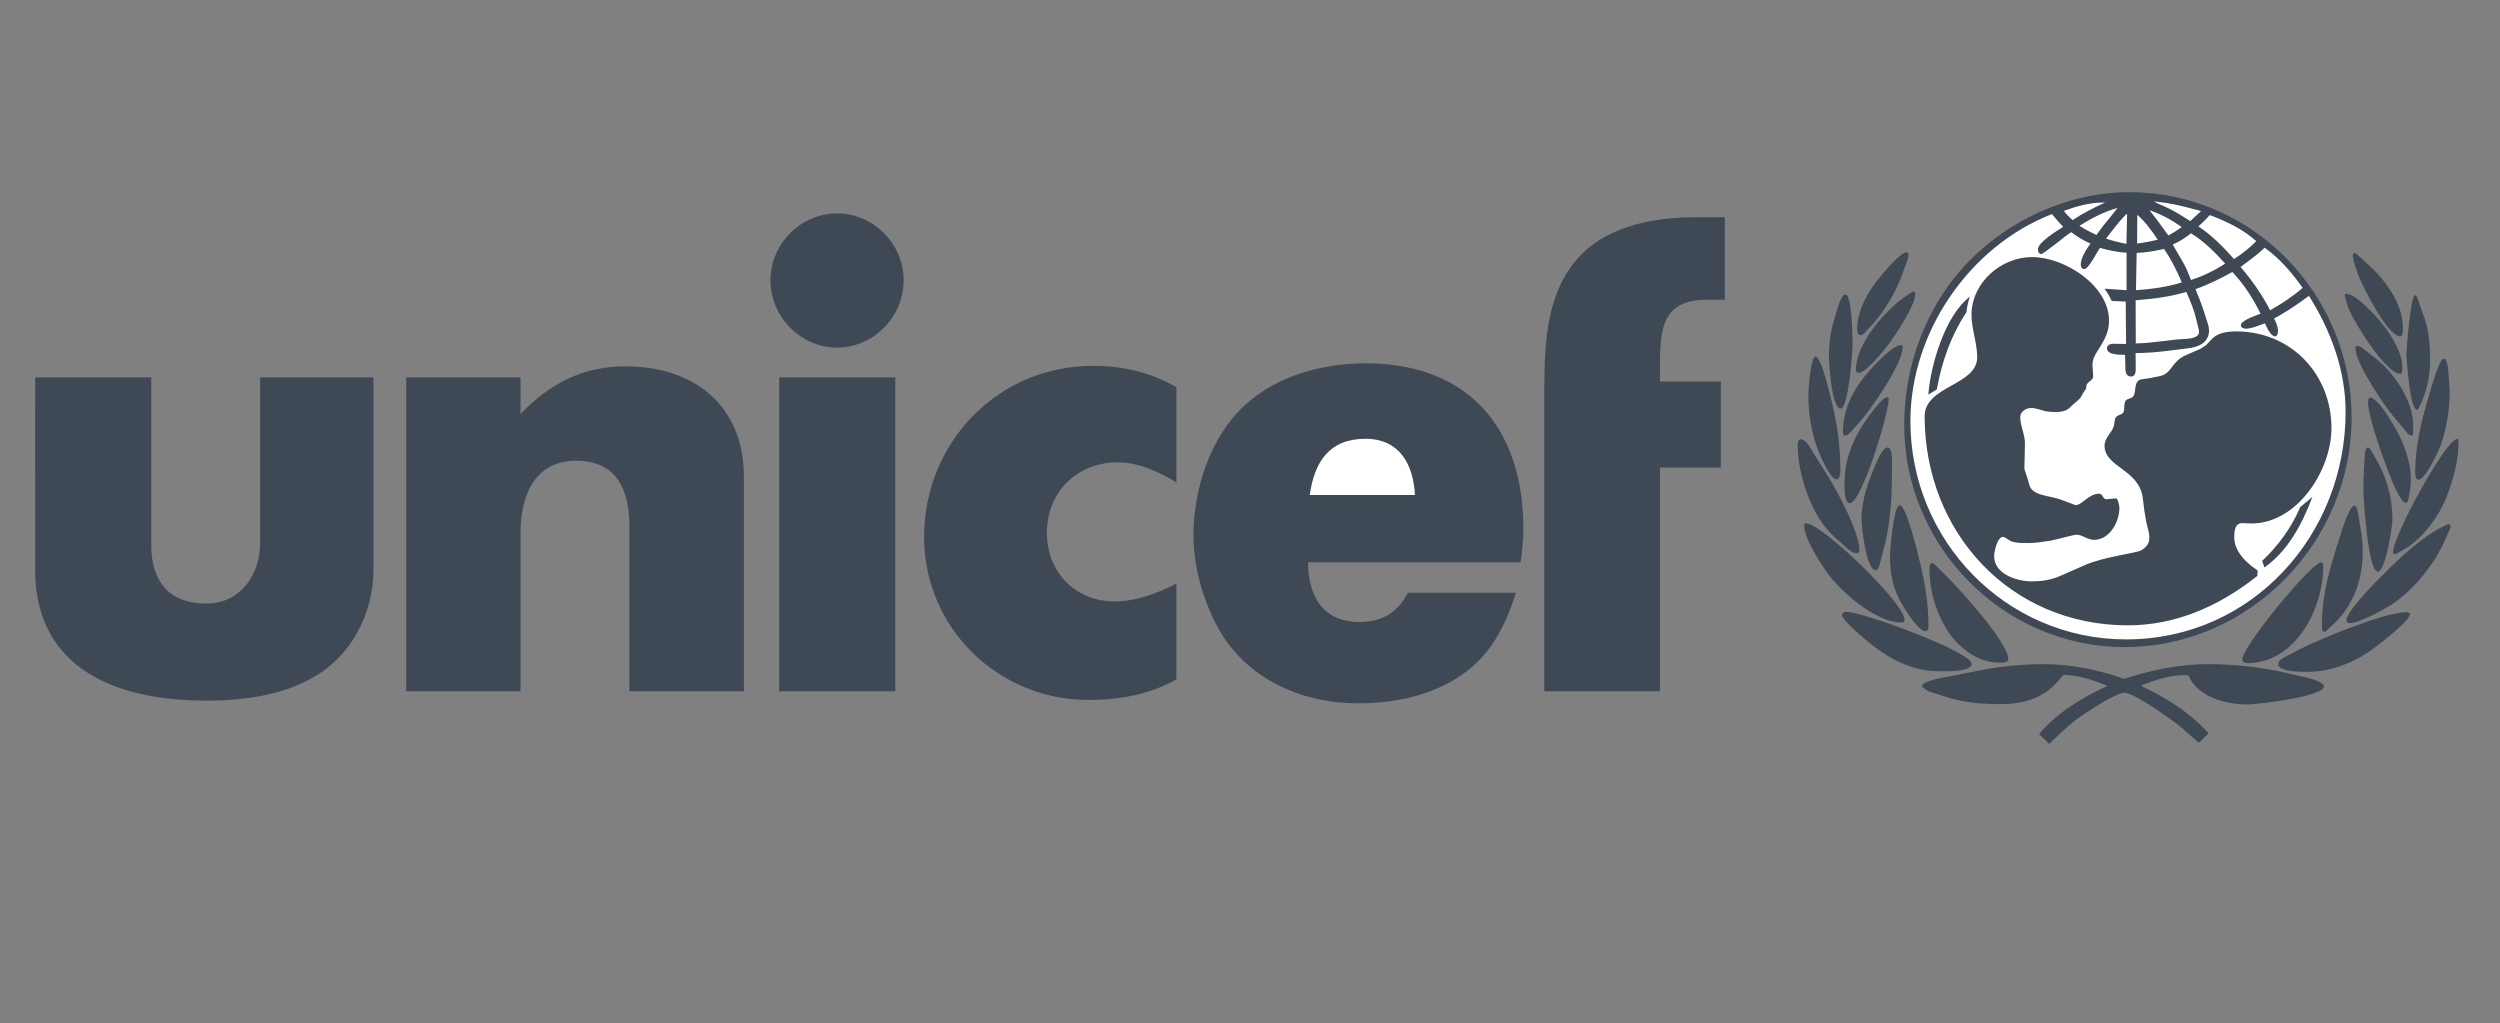 <svg width="193" height="79" viewBox="0 0 193 79" fill="none" xmlns="http://www.w3.org/2000/svg">
<rect x="0" y="0" width="193" height="79" fill="#808080" stroke="none"/>
<path fill-rule="evenodd" clip-rule="evenodd" d="M2.712 29.133H11.677V42.088C11.677 44.854 13.032 46.598 15.927 46.598C18.562 46.598 20.086 44.35 20.086 41.895V29.133H28.831V43.961C28.831 47.035 27.435 50.07 24.878 51.854C22.282 53.649 18.949 54.088 15.862 54.088C9.107 54.088 2.713 51.711 2.713 43.961L2.712 29.133ZM31.362 53.365V29.133H40.184V31.962C42.445 29.611 44.976 28.281 48.309 28.281C53.592 28.281 57.428 31.329 57.428 36.78V53.366H48.593V40.72C48.593 37.906 47.701 35.567 44.472 35.567C41.268 35.567 40.183 38.306 40.183 41.109V53.367H31.362V53.365ZM60.154 53.365V29.133H69.118V53.365H60.154ZM90.818 45.059V52.448C88.777 53.61 86.388 54.038 84.05 54.038C77.062 54.038 71.34 48.483 71.34 41.456C71.34 34.171 77.024 28.243 84.386 28.243C86.673 28.243 88.856 28.747 90.819 29.896V37.233C89.437 36.419 87.925 35.695 86.285 35.695C83.134 35.695 80.821 37.994 80.821 41.147C80.821 44.143 82.991 46.428 86.039 46.428C87.744 46.428 89.32 45.809 90.818 45.059ZM100.983 43.406C100.983 45.963 102.094 48.017 104.962 48.017C106.732 48.017 107.907 47.267 108.694 45.757H117.038C116.212 48.3 115.114 50.562 112.829 52.111C110.464 53.74 107.622 54.295 104.794 54.295C100.429 54.295 96.166 52.371 94.022 48.443C92.859 46.298 92.136 43.767 92.136 41.314C92.136 37.748 93.441 33.718 96.102 31.277C98.568 29.016 102.096 28.048 105.402 28.048C113.474 28.048 117.607 33.163 117.607 40.847C117.607 41.701 117.505 42.552 117.388 43.406H100.983ZM119.222 53.365V29.947C119.222 26.356 119.415 22.313 122.117 19.614C124.351 17.38 127.826 16.772 130.861 16.772H133.16V23.14H131.777C128.484 23.14 128.148 25.168 128.148 28.036V29.456H132.849V36.096H128.148V53.366L119.222 53.365ZM158.204 57.434L157.417 56.672C158.786 55.018 160.763 53.844 162.7 52.951C161.614 52.5 160.491 52.125 159.304 52.099L158.993 52.46C157.778 53.919 156.241 54.358 154.368 54.358C153.038 54.358 151.501 54.229 150.235 53.803L148.88 53.364L148.376 53.028V52.964C148.376 52.564 150.171 52.278 150.454 52.228L152.548 51.814C154.256 51.459 155.995 51.277 157.739 51.271C159.872 51.271 161.977 51.699 163.979 52.408C166.071 51.724 168.254 51.271 170.461 51.271C172.838 51.271 175.176 51.582 177.463 52.175C177.709 52.239 179.401 52.538 179.401 52.989C179.401 53.79 174.221 54.384 173.524 54.384C171.87 54.384 169.635 53.829 168.952 52.138C168.835 52.138 168.706 52.124 168.577 52.124C167.491 52.124 166.265 52.524 165.27 52.938C167.079 53.776 168.848 54.887 170.243 56.321L170.514 56.606L169.752 57.342L169.338 56.992L168.576 56.308C167.957 55.74 164.818 53.531 164.055 53.478C163.371 53.427 160.787 55.171 160.194 55.623C159.483 56.18 158.839 56.801 158.204 57.434ZM149.524 43.729L150.313 44.518C151.243 45.448 155.04 49.606 155.04 50.885C155.04 51.17 154.536 51.156 154.343 51.156C152.587 51.156 151.011 49.863 150.171 48.404C149.374 47.031 148.955 45.471 148.956 43.884C148.956 43.755 148.956 43.47 149.138 43.47C149.292 43.471 149.435 43.639 149.524 43.729ZM142.2 47.436C142.227 47.282 142.407 47.229 142.536 47.229C143.79 47.229 152.212 50.331 152.212 51.247C152.212 51.919 149.95 51.815 149.628 51.815C147.78 51.815 146.075 50.989 144.63 49.877C144.333 49.645 142.149 47.889 142.2 47.436ZM145.909 42.955C145.909 42.541 146.167 39.002 146.671 39.002C147.175 39.002 148.116 42.992 148.233 43.457C148.62 45.072 148.879 46.648 148.879 48.314C148.879 48.457 148.852 48.728 148.658 48.728C148.012 48.728 146.838 46.673 146.592 46.195C146.075 45.201 145.909 44.065 145.909 42.955ZM139.282 40.604C139.282 40.514 139.307 40.397 139.411 40.397C140.638 40.397 147.032 46.559 147.032 47.85C147.032 48.004 146.942 48.057 146.8 48.057C144.939 48.057 142.614 46.055 141.478 44.75C140.845 44.014 139.282 41.637 139.282 40.604ZM145.507 42.037L145.134 43.496C145.095 43.639 145.005 44.025 144.81 44.025C144.074 44.025 143.712 40.718 143.712 40.086C143.712 38.949 144.023 37.787 144.437 36.74C144.552 36.457 145.249 34.545 145.689 34.545C146.115 34.545 146.064 35.449 146.064 35.694C146.064 37.787 146.024 40.01 145.507 42.037ZM140.083 35.114L141.206 36.908C141.892 38.019 143.544 41.107 143.544 42.449C143.544 42.553 143.505 42.709 143.376 42.709C143.079 42.709 142.808 42.516 142.589 42.32L141.607 41.443C139.851 39.867 138.779 36.664 138.779 34.325C138.779 34.183 138.83 33.911 139.011 33.911C139.462 33.912 139.89 34.803 140.083 35.114ZM145.702 30.657C145.792 30.657 145.806 30.735 145.806 30.812C145.806 31.961 143.712 38.846 142.796 38.846C142.357 38.846 142.396 37.608 142.396 37.348C142.396 35.359 143.132 33.654 144.306 32.091C144.487 31.859 145.327 30.657 145.702 30.657ZM139.605 30.515C139.605 30.14 139.759 27.531 140.162 27.531C140.562 27.531 141.142 29.947 141.221 30.257C141.725 32.117 142.073 34.132 142.073 36.069C142.073 36.275 142.126 37.011 141.764 37.011C141.336 37.011 140.535 35.242 140.393 34.854C139.862 33.499 139.605 31.975 139.605 30.515ZM143.401 32.776L142.885 33.332C142.781 33.435 142.614 33.629 142.446 33.629C142.278 33.629 142.278 33.422 142.278 33.306C142.278 31.665 143.014 30.193 144.034 28.953C144.448 28.449 146.075 26.641 146.747 26.641C146.839 26.641 146.89 26.693 146.89 26.77C146.89 28.112 144.37 31.716 143.401 32.776ZM142.472 22.739C143.001 22.765 143.015 26.278 143.015 26.614C143.015 27.066 142.718 31.548 142.097 31.548C141.388 31.548 141.195 27.944 141.195 27.466C141.195 26.407 141.363 25.386 141.685 24.379C141.763 24.147 142.097 22.714 142.472 22.739ZM147.187 22.83L147.613 22.546C147.652 22.533 147.691 22.494 147.73 22.494C147.82 22.507 147.859 22.623 147.859 22.701C147.859 23.605 146.271 25.943 145.754 26.64C145.457 27.028 144.049 28.784 143.494 28.784C143.365 28.784 143.273 28.668 143.273 28.551C143.273 26.524 145.585 23.889 147.187 22.83ZM147.265 20.027L146.876 21.112C146.36 22.585 145.417 24.16 144.333 25.284L143.983 25.646C143.893 25.75 143.776 25.878 143.635 25.878C143.414 25.878 143.375 25.594 143.375 25.426C143.375 23.928 144.24 22.442 145.184 21.331C145.481 20.969 146.721 19.471 147.225 19.471C147.315 19.471 147.329 19.613 147.329 19.678C147.329 19.795 147.304 19.911 147.265 20.027ZM173.499 51.195C173.304 51.195 173.11 51.117 173.11 50.898C173.11 49.89 178.458 43.419 179.182 43.419C179.336 43.419 179.35 43.638 179.35 43.741C179.351 47.024 177.192 51.195 173.499 51.195ZM176.482 50.678L177.646 50.071C179.091 49.323 184.142 47.257 185.783 47.257C185.873 47.257 186.041 47.296 186.041 47.411C186.041 47.979 183.238 50.085 182.799 50.37C181.391 51.3 179.778 51.868 178.084 51.868C177.75 51.868 175.877 51.88 175.877 51.261C175.876 50.975 176.263 50.781 176.482 50.678ZM180.241 48.096L179.723 48.586C179.647 48.664 179.543 48.768 179.426 48.779C179.219 48.793 179.258 48.353 179.258 48.25V48.057C179.258 45.809 179.955 43.524 180.653 41.405C180.719 41.184 181.364 39.042 181.739 39.042C181.985 39.042 182.05 39.687 182.075 39.854L182.294 41.159C182.372 41.651 182.398 42.153 182.398 42.657C182.398 44.686 181.714 46.66 180.241 48.096ZM188.534 40.682L188.895 40.514C188.934 40.5 188.985 40.461 189.049 40.461C189.127 40.461 189.192 40.551 189.192 40.629C189.187 40.696 189.169 40.762 189.139 40.822L188.727 41.752C187.887 43.625 186.272 45.654 184.502 46.752C183.883 47.127 182.125 48.107 181.389 48.107C181.248 48.107 181.157 48.029 181.157 47.888C181.157 47.126 183.637 44.697 184.194 44.142C185.278 43.045 187.126 41.365 188.534 40.682ZM182.515 35.914L182.566 35.049C182.58 34.946 182.619 34.532 182.798 34.546C182.941 34.559 183.044 34.765 183.109 34.869L183.652 35.85C184.349 37.129 184.697 38.666 184.697 40.125C184.697 40.578 184.181 44.129 183.562 44.129C182.798 44.129 182.451 38.305 182.451 37.865C182.45 37.219 182.476 36.561 182.515 35.914ZM186.04 37.916L185.936 38.498C185.911 38.613 185.885 38.82 185.731 38.82C185.02 38.82 183.301 33.408 183.108 32.608C183.094 32.569 182.54 30.696 182.979 30.696C183.651 30.696 185.084 33.279 185.342 33.874C185.795 34.869 186.117 35.928 186.117 37.04C186.118 37.336 186.093 37.633 186.04 37.916ZM189.011 28.642L189.089 29.791C189.114 29.998 189.114 30.192 189.114 30.385C189.114 31.651 188.856 33.097 188.456 34.299C188.313 34.686 187.268 37.038 186.7 37.038C186.479 37.038 186.454 36.638 186.454 36.495C186.454 34.337 186.97 32.322 187.591 30.282C187.669 30.036 188.314 27.686 188.65 27.686C188.935 27.687 188.999 28.474 189.011 28.642ZM185.679 42.36L185.072 42.71C185.007 42.754 184.931 42.78 184.853 42.786C184.763 42.786 184.749 42.645 184.749 42.581C184.749 41.38 188.817 33.887 189.708 33.887C189.8 33.887 189.8 34.042 189.8 34.107C189.8 35.554 189.386 37.065 188.857 38.409C188.302 39.828 187.009 41.598 185.679 42.36ZM186.3 32.892V33.331C186.3 33.447 186.3 33.615 186.157 33.615C185.95 33.615 185.782 33.344 185.667 33.214L184.8 32.181C184.077 31.316 181.843 28.061 181.843 26.886C181.843 26.808 181.882 26.705 181.972 26.705C182.154 26.705 182.333 26.834 182.462 26.937L183.329 27.609C184.8 28.746 186.337 30.954 186.3 32.892ZM181.235 23.592L181.081 23.075C181.056 22.985 181.017 22.881 181.017 22.791C181.017 22.726 181.068 22.687 181.132 22.687C181.986 22.687 183.794 24.792 184.284 25.49C184.827 26.278 185.46 27.35 185.46 28.331C185.46 28.447 185.485 28.861 185.292 28.861C184.181 28.862 181.532 24.612 181.235 23.592ZM182.05 19.717L182.954 20.544C184.155 21.642 185.497 23.489 185.497 25.207C185.497 25.375 185.55 25.969 185.304 25.969C184.324 25.969 182.45 22.198 182.14 21.435C182.126 21.409 181.378 19.51 181.753 19.549C181.868 19.549 181.972 19.639 182.05 19.717ZM186.97 30.98L186.751 31.458C186.712 31.536 186.673 31.626 186.569 31.626C186.065 31.626 185.782 27.815 185.782 27.351C185.782 26.937 186.093 22.791 186.44 22.791C186.608 22.791 186.737 23.346 186.776 23.462L187.151 24.508C187.512 25.503 187.604 26.742 187.604 27.802C187.605 28.875 187.398 29.999 186.97 30.98Z" fill="#3F4855"/>
<path fill-rule="evenodd" clip-rule="evenodd" d="M147.006 32.815C147.006 27.751 149.059 22.701 152.883 19.33C156.008 16.553 160.18 14.834 164.379 14.834C173.936 14.834 181.545 22.765 181.545 32.246C181.545 41.855 173.666 49.955 164.016 49.955C154.625 49.955 147.006 42.141 147.006 32.815ZM64.622 16.475C67.438 16.475 69.763 18.839 69.763 21.642C69.763 24.445 67.451 26.834 64.622 26.834C61.807 26.834 59.481 24.458 59.481 21.642C59.481 18.839 61.806 16.475 64.622 16.475Z" fill="#3F4855"/>
<path fill-rule="evenodd" clip-rule="evenodd" d="M101.112 38.213H109.237C109.108 35.85 108.049 33.874 105.413 33.874C102.61 33.874 101.474 35.669 101.112 38.213ZM169.093 17.069C169.364 16.811 169.636 16.552 169.921 16.294L169.392 16.152C168.359 15.868 167.351 15.648 166.279 15.545L166.588 15.713L167.223 15.997C167.88 16.281 168.487 16.694 169.093 17.069ZM164.896 22.404C166.111 22.313 167.273 22.171 168.435 21.797C168.048 20.893 167.623 20.027 167.054 19.214C166.355 19.382 165.671 19.498 164.949 19.524L164.896 22.404ZM164.882 26.511C166.189 26.497 167.454 26.214 168.759 26.162C169.093 26.136 169.765 26.084 169.765 25.62C169.765 25.53 169.74 25.452 169.728 25.375L169.546 24.639C169.378 23.903 169.081 23.218 168.784 22.534C167.505 22.921 166.2 23.076 164.87 23.18L164.882 26.511ZM169.146 21.616C170.077 21.313 170.963 20.887 171.781 20.35C170.994 19.471 170.154 18.632 169.146 18.012C168.716 18.36 168.243 18.651 167.738 18.878L168.009 19.356L168.538 20.26C168.784 20.686 168.964 21.151 169.146 21.616ZM172.466 20.001C173.086 19.602 173.662 19.139 174.183 18.619C173.175 17.702 171.871 17.082 170.593 16.604C170.322 16.927 170.011 17.198 169.714 17.482C170.747 18.154 171.665 19.084 172.466 20.001ZM172.97 20.608C173.847 21.629 174.636 22.753 175.255 23.954C176.134 23.45 176.999 22.894 177.761 22.223C176.96 21.073 175.978 19.936 174.829 19.123C174.468 19.472 174.079 19.782 173.667 20.092L172.97 20.608Z" fill="white"/>
<path fill-rule="evenodd" clip-rule="evenodd" d="M158.411 16.526C152.018 19.019 147.483 25.672 147.483 32.517C147.483 41.74 154.86 49.361 164.133 49.361C173.86 49.361 181.08 41.287 181.08 31.794C181.08 28.578 179.943 25.529 178.25 22.842L177.566 23.333C176.92 23.785 176.261 24.211 175.564 24.586C175.707 24.883 175.861 25.219 175.861 25.555C175.861 25.684 175.822 25.968 175.64 25.968C175.292 25.968 174.97 25.219 174.853 24.961C174.374 25.116 173.859 25.375 173.341 25.375C173.226 25.375 172.993 25.284 172.993 25.129C172.993 24.715 174.206 24.354 174.516 24.212C173.922 23.024 173.25 21.965 172.334 20.996C171.416 21.513 170.486 21.965 169.492 22.326C169.697 22.83 169.904 23.321 170.072 23.838L170.394 24.819C170.458 25.039 170.537 25.271 170.537 25.504C170.537 26.447 169.725 26.796 168.935 26.886L167.062 27.118C166.339 27.208 165.603 27.247 164.867 27.26L164.879 28.409C164.879 28.654 164.879 29.068 164.518 29.068C164.182 29.068 164.092 28.784 164.079 28.487L164.054 27.389C163.706 27.389 162.659 27.428 162.659 26.886C162.659 26.615 162.956 26.537 163.177 26.537C163.382 26.537 163.589 26.55 163.81 26.55H164.132L164.107 23.282L163.021 23.23C162.871 22.896 162.685 22.58 162.466 22.287L164.171 22.404V19.51C163.46 19.471 162.802 19.33 162.116 19.135C161.897 19.432 161.239 20.776 160.903 20.776C160.735 20.776 160.632 20.595 160.632 20.44C160.632 19.885 161.083 19.239 161.38 18.799C160.849 18.572 160.351 18.277 159.896 17.921C159.443 18.205 157.777 19.613 157.57 19.613C157.402 19.613 157.326 19.393 157.326 19.251C157.326 18.696 158.849 17.792 159.275 17.508C158.968 17.198 158.683 16.862 158.411 16.526ZM162.519 15.635H162.415C161.331 15.635 160.349 15.906 159.329 16.281C159.536 16.552 159.755 16.785 160.013 16.991C160.814 16.449 161.642 16.036 162.519 15.635Z" fill="white"/>
<path fill-rule="evenodd" clip-rule="evenodd" d="M163.476 16.048C162.404 16.358 161.486 16.836 160.531 17.43C160.957 17.701 161.396 17.934 161.847 18.14L162.365 17.43L163.023 16.629L163.476 16.048ZM162.583 18.425C163.101 18.592 163.616 18.722 164.159 18.825L164.212 16.525C164.081 16.462 162.712 18.244 162.583 18.425ZM164.999 16.578L164.985 18.799C165.521 18.733 166.052 18.634 166.575 18.502C166.11 17.792 165.632 17.147 164.999 16.578ZM167.401 18.18C167.757 17.984 168.102 17.768 168.434 17.534C167.633 16.966 166.872 16.553 165.942 16.229C166.342 16.733 166.729 17.237 167.09 17.753L167.401 18.18Z" fill="white"/>
<path fill-rule="evenodd" clip-rule="evenodd" d="M149.524 30.063C149.305 30.192 149.085 30.321 148.866 30.463C149.048 28.151 150.171 24.34 152.069 22.907C151.94 23.307 151.85 23.695 151.811 24.108C150.61 25.891 149.899 27.958 149.524 30.063ZM174.816 43.807L174.636 43.303C175.876 42.141 176.909 40.719 177.579 39.145L178.522 38.356C177.735 40.422 176.663 42.502 174.816 43.807Z" fill="#3F4855"/>
<path fill-rule="evenodd" clip-rule="evenodd" d="M174.261 44.465C171.366 46.764 168.009 48.276 164.277 48.276C155.158 48.276 148.582 41.069 148.582 32.13C148.582 29.779 152.639 29.766 152.639 27.583C152.639 26.472 152.2 25.413 152.2 24.315C152.2 21.822 154.473 19.846 156.876 19.846C159.356 19.846 162.817 22.016 162.817 24.755C162.817 26.395 161.54 27.157 161.54 28.126C161.54 28.436 161.591 28.746 161.591 29.056C161.591 29.392 161.101 29.456 161.062 29.818L161.037 30.012L160.816 30.348L160.623 30.697C160.533 30.839 160.004 31.24 159.836 31.421C159.539 31.744 159.111 31.809 158.686 31.809C158.415 31.809 158.131 31.796 157.872 31.731L157.163 31.538C157.045 31.511 156.923 31.498 156.802 31.499C156.413 31.499 155.962 31.77 155.962 32.197C155.962 32.894 156.349 33.579 156.323 34.289L156.284 36.163L156.309 36.292L156.516 36.911L156.67 37.442C156.904 38.307 158.26 38.243 159.15 38.59L159.912 38.875C160.016 38.912 160.144 38.99 160.262 38.99C160.727 38.99 161.27 38.111 162.045 38.111C162.342 38.111 162.354 38.564 162.613 38.539L163.349 38.475C163.503 38.448 163.619 39.069 163.619 39.198C163.619 40.282 162.871 41.678 161.656 41.678C161.152 41.678 160.765 41.278 160.301 41.278C160.108 41.278 158.672 41.678 158.274 41.743C157.706 41.833 157.137 41.923 156.569 41.923C156.13 41.923 155.483 41.937 155.108 41.704L154.811 41.511C154.76 41.486 154.707 41.447 154.643 41.447C154.178 41.447 153.946 42.623 153.946 42.931C153.946 44.353 155.755 44.882 156.866 44.882C157.575 44.882 158.311 44.778 158.971 44.493L160.973 43.616C162.418 42.983 164.873 42.712 165.287 42.491C165.648 42.298 165.932 41.962 165.932 41.536C165.93 41.358 165.909 41.18 165.868 41.007L165.688 40.296L165.545 39.431L165.428 38.488C165.17 36.215 162.471 36.099 162.471 34.406C162.471 33.709 163.207 33.308 163.233 32.649C163.247 32.378 163.284 32.197 163.544 32.068L163.802 31.952C164.163 31.784 163.802 30.983 164.267 30.815L164.513 30.725C165.068 30.531 164.564 29.382 165.353 29.278L165.986 29.188L166.748 29.033C167.678 28.839 167.627 27.909 168.725 27.431L169.873 26.927L170.301 26.656L170.803 26.127C171.256 25.675 172.018 25.584 172.625 25.584C176.875 25.584 179.988 28.891 179.988 33.05C179.988 36.292 177.365 40.413 173.8 40.413C173.568 40.413 173.335 40.386 173.103 40.386C172.521 40.386 172.482 41.032 172.482 41.486C172.482 42.984 174.291 44.017 174.291 44.043C174.291 44.172 174.266 44.301 174.266 44.43V44.465H174.261Z" fill="#3F4855"/>
</svg>
